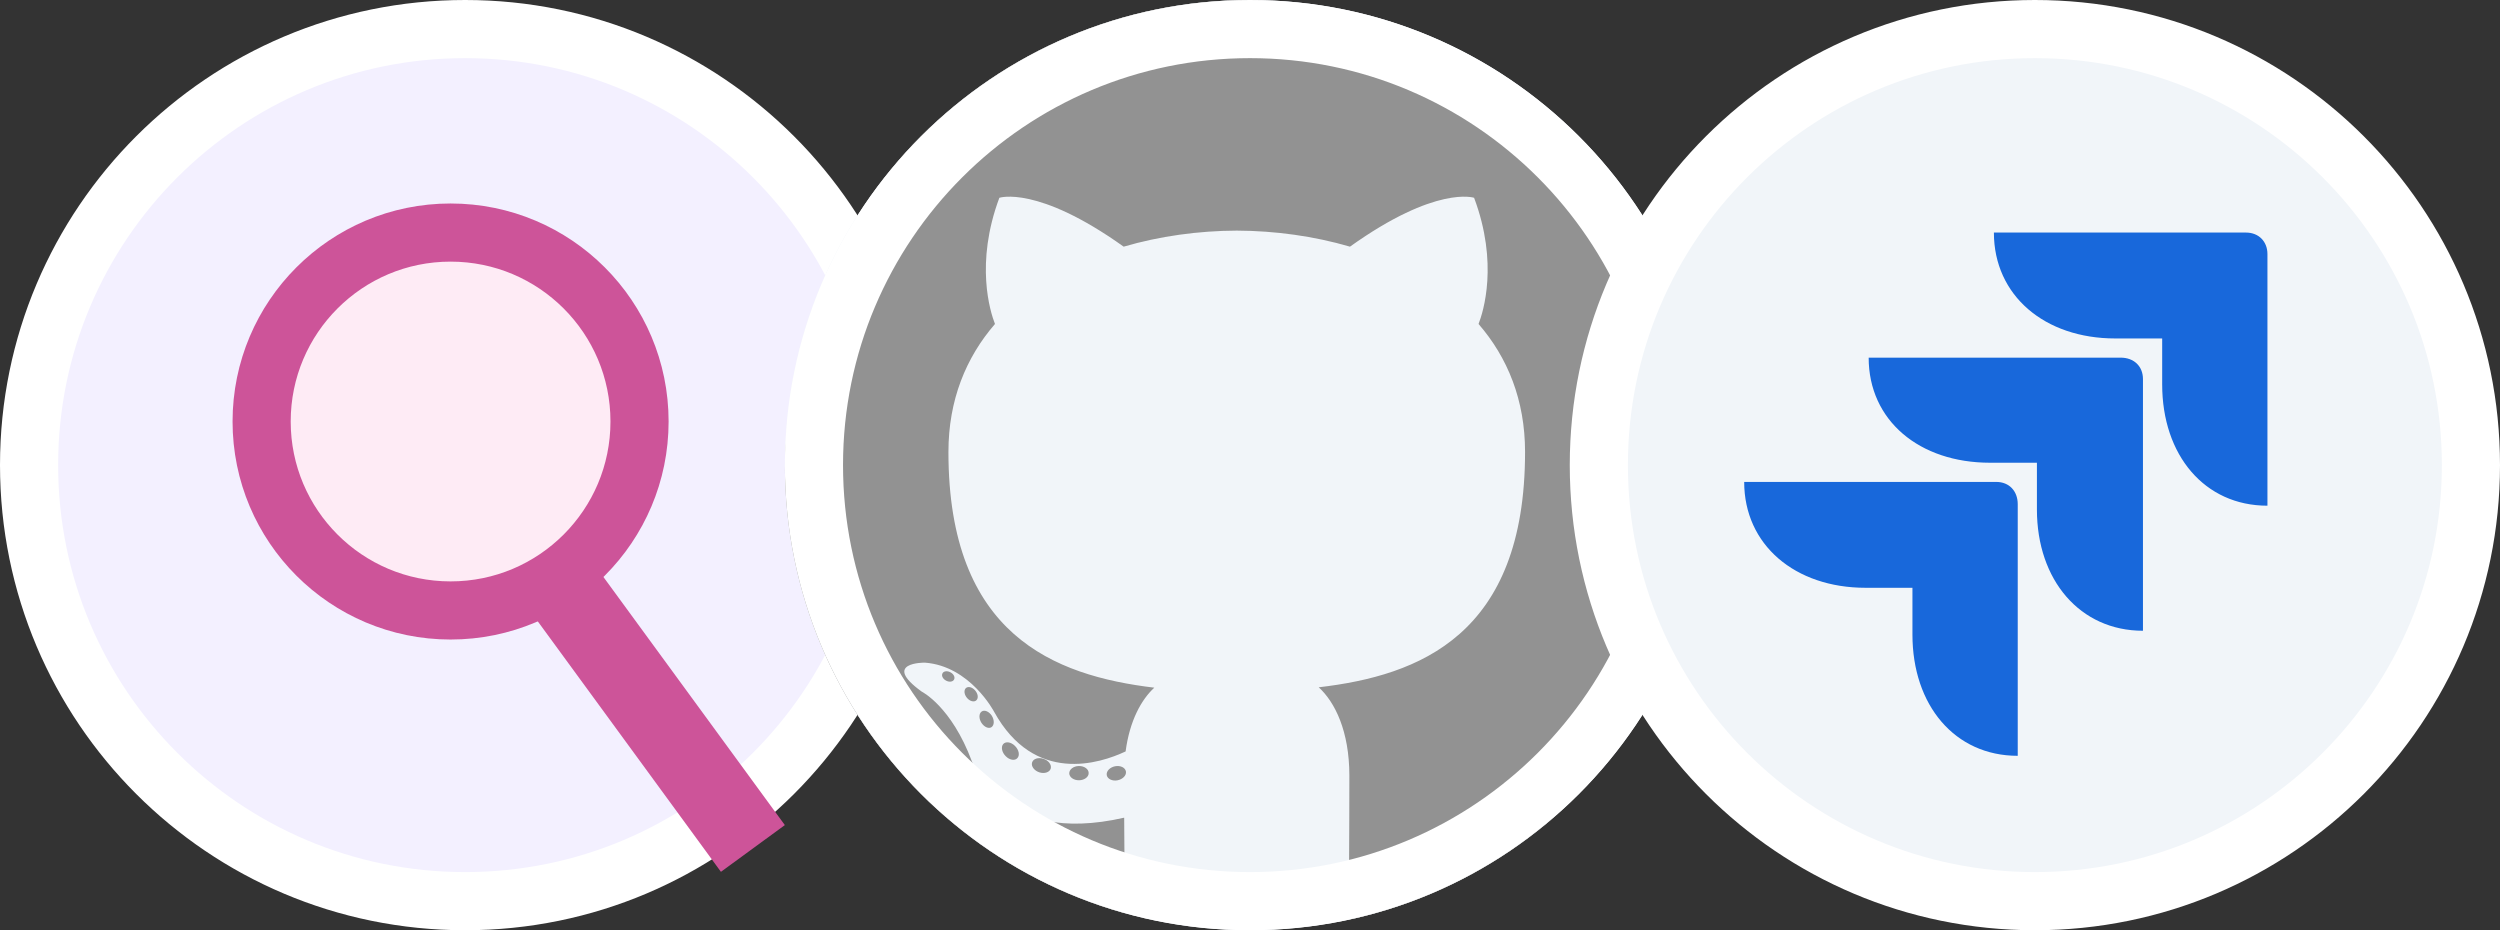 <svg width="86" height="32" viewBox="0 0 86 32" fill="none" xmlns="http://www.w3.org/2000/svg">
<rect x="0" y="0" width="86" height="32" fill="#333333" stroke="none"/>
<path d="M16 1C24.284 1 31 7.716 31 16C31 24.284 24.284 31 16 31C7.716 31 1 24.284 1 16C1 7.716 7.716 1 16 1Z" fill="#F3F0FF"/>
<path d="M16 1C24.284 1 31 7.716 31 16C31 24.284 24.284 31 16 31C7.716 31 1 24.284 1 16C1 7.716 7.716 1 16 1Z" stroke="white" stroke-width="2"/>
<rect x="20.373" y="19.322" width="11.225" height="2.724" transform="rotate(53.824 20.373 19.322)" fill="#CD5499"/>
<circle cx="15.5" cy="14.5" r="6.5" fill="#FEEBF5" stroke="#CD5499" stroke-width="2"/>
<g clip-path="url(#clip0_3797_1425)">
<path d="M27 16C27 7.163 34.163 0 43 0C51.837 0 59 7.163 59 16C59 24.837 51.837 32 43 32C34.163 32 27 24.837 27 16Z" fill="#F1F5F9"/>
<path d="M42.545 0C33.961 0 27 7.345 27 16.405C27 23.653 31.454 29.803 37.63 31.972C38.407 32.124 38.693 31.616 38.693 31.183C38.693 30.791 38.678 29.499 38.672 28.128C34.347 29.121 33.434 26.193 33.434 26.193C32.727 24.297 31.708 23.792 31.708 23.792C30.298 22.774 31.815 22.795 31.815 22.795C33.376 22.911 34.198 24.486 34.198 24.486C35.584 26.994 37.834 26.268 38.721 25.849C38.861 24.789 39.264 24.065 39.708 23.656C36.255 23.241 32.626 21.834 32.626 15.548C32.626 13.757 33.233 12.294 34.227 11.145C34.066 10.732 33.534 9.063 34.378 6.804C34.378 6.804 35.683 6.363 38.654 8.485C39.894 8.122 41.224 7.939 42.545 7.933C43.866 7.939 45.197 8.122 46.439 8.485C49.406 6.363 50.709 6.804 50.709 6.804C51.556 9.063 51.023 10.732 50.862 11.145C51.858 12.294 52.462 13.757 52.462 15.548C52.462 21.849 48.825 23.237 45.364 23.643C45.921 24.152 46.418 25.15 46.418 26.681C46.418 28.876 46.4 30.642 46.4 31.183C46.4 31.619 46.68 32.131 47.468 31.97C53.641 29.798 58.089 23.651 58.089 16.405C58.089 7.345 51.13 0 42.545 0Z" fill="#929292"/>
<path d="M32.823 23.369C32.788 23.451 32.667 23.475 32.556 23.419C32.443 23.366 32.38 23.255 32.417 23.173C32.45 23.089 32.572 23.066 32.684 23.122C32.797 23.175 32.862 23.288 32.823 23.369ZM33.587 24.09C33.513 24.162 33.368 24.128 33.27 24.014C33.168 23.899 33.149 23.747 33.224 23.673C33.301 23.6 33.441 23.634 33.543 23.749C33.645 23.864 33.665 24.016 33.587 24.09M34.112 25.011C34.017 25.081 33.861 25.015 33.764 24.869C33.669 24.723 33.669 24.548 33.767 24.478C33.863 24.408 34.017 24.471 34.114 24.616C34.209 24.764 34.209 24.939 34.112 25.011M34.999 26.078C34.914 26.177 34.732 26.15 34.599 26.015C34.464 25.883 34.426 25.695 34.511 25.596C34.597 25.496 34.78 25.524 34.914 25.659C35.049 25.791 35.09 25.98 34.999 26.078ZM36.145 26.438C36.108 26.566 35.933 26.625 35.757 26.57C35.581 26.514 35.466 26.363 35.502 26.234C35.538 26.104 35.714 26.044 35.891 26.102C36.067 26.158 36.182 26.307 36.145 26.438ZM37.45 26.591C37.455 26.726 37.305 26.838 37.121 26.841C36.935 26.845 36.784 26.735 36.782 26.602C36.782 26.466 36.928 26.355 37.114 26.351C37.299 26.348 37.45 26.456 37.45 26.591ZM38.732 26.539C38.754 26.671 38.626 26.806 38.442 26.843C38.262 26.877 38.095 26.796 38.072 26.665C38.049 26.53 38.18 26.394 38.36 26.359C38.544 26.325 38.709 26.405 38.732 26.539Z" fill="#929292"/>
</g>
<path d="M43 1C51.284 1 58 7.716 58 16C58 24.284 51.284 31 43 31C34.716 31 28 24.284 28 16C28 7.716 34.716 1 43 1Z" stroke="white" stroke-width="2"/>
<path d="M70 1C78.284 1 85 7.716 85 16C85 24.284 78.284 31 70 31C61.716 31 55 24.284 55 16C55 7.716 61.716 1 70 1Z" fill="#F1F5F9"/>
<path d="M70 1C78.284 1 85 7.716 85 16C85 24.284 78.284 31 70 31C61.716 31 55 24.284 55 16C55 7.716 61.716 1 70 1Z" stroke="white" stroke-width="2"/>
<g clip-path="url(#clip1_3797_1425)">
<path d="M65.788 20.22H64.176C61.745 20.22 60 18.742 60 16.578H68.67C69.119 16.578 69.41 16.895 69.41 17.344V26C67.242 26 65.788 24.259 65.788 21.83V20.22ZM70.07 15.918H68.458C66.026 15.918 64.282 14.467 64.282 12.303H72.951C73.401 12.303 73.718 12.593 73.718 13.041V21.698C71.551 21.698 70.07 19.956 70.07 17.528V15.918ZM74.379 11.643H72.766C70.335 11.643 68.59 10.165 68.59 8H77.26C77.709 8 78 8.317 78 8.739V17.396C75.833 17.396 74.379 15.654 74.379 13.226V11.643Z" fill="#1868DB"/>
</g>
<defs>
<clipPath id="clip0_3797_1425">
<path d="M27 16C27 7.163 34.163 0 43 0C51.837 0 59 7.163 59 16C59 24.837 51.837 32 43 32C34.163 32 27 24.837 27 16Z" fill="white"/>
</clipPath>
<clipPath id="clip1_3797_1425">
<rect width="18" height="18" fill="white" transform="translate(60 8)"/>
</clipPath>
</defs>
</svg>
